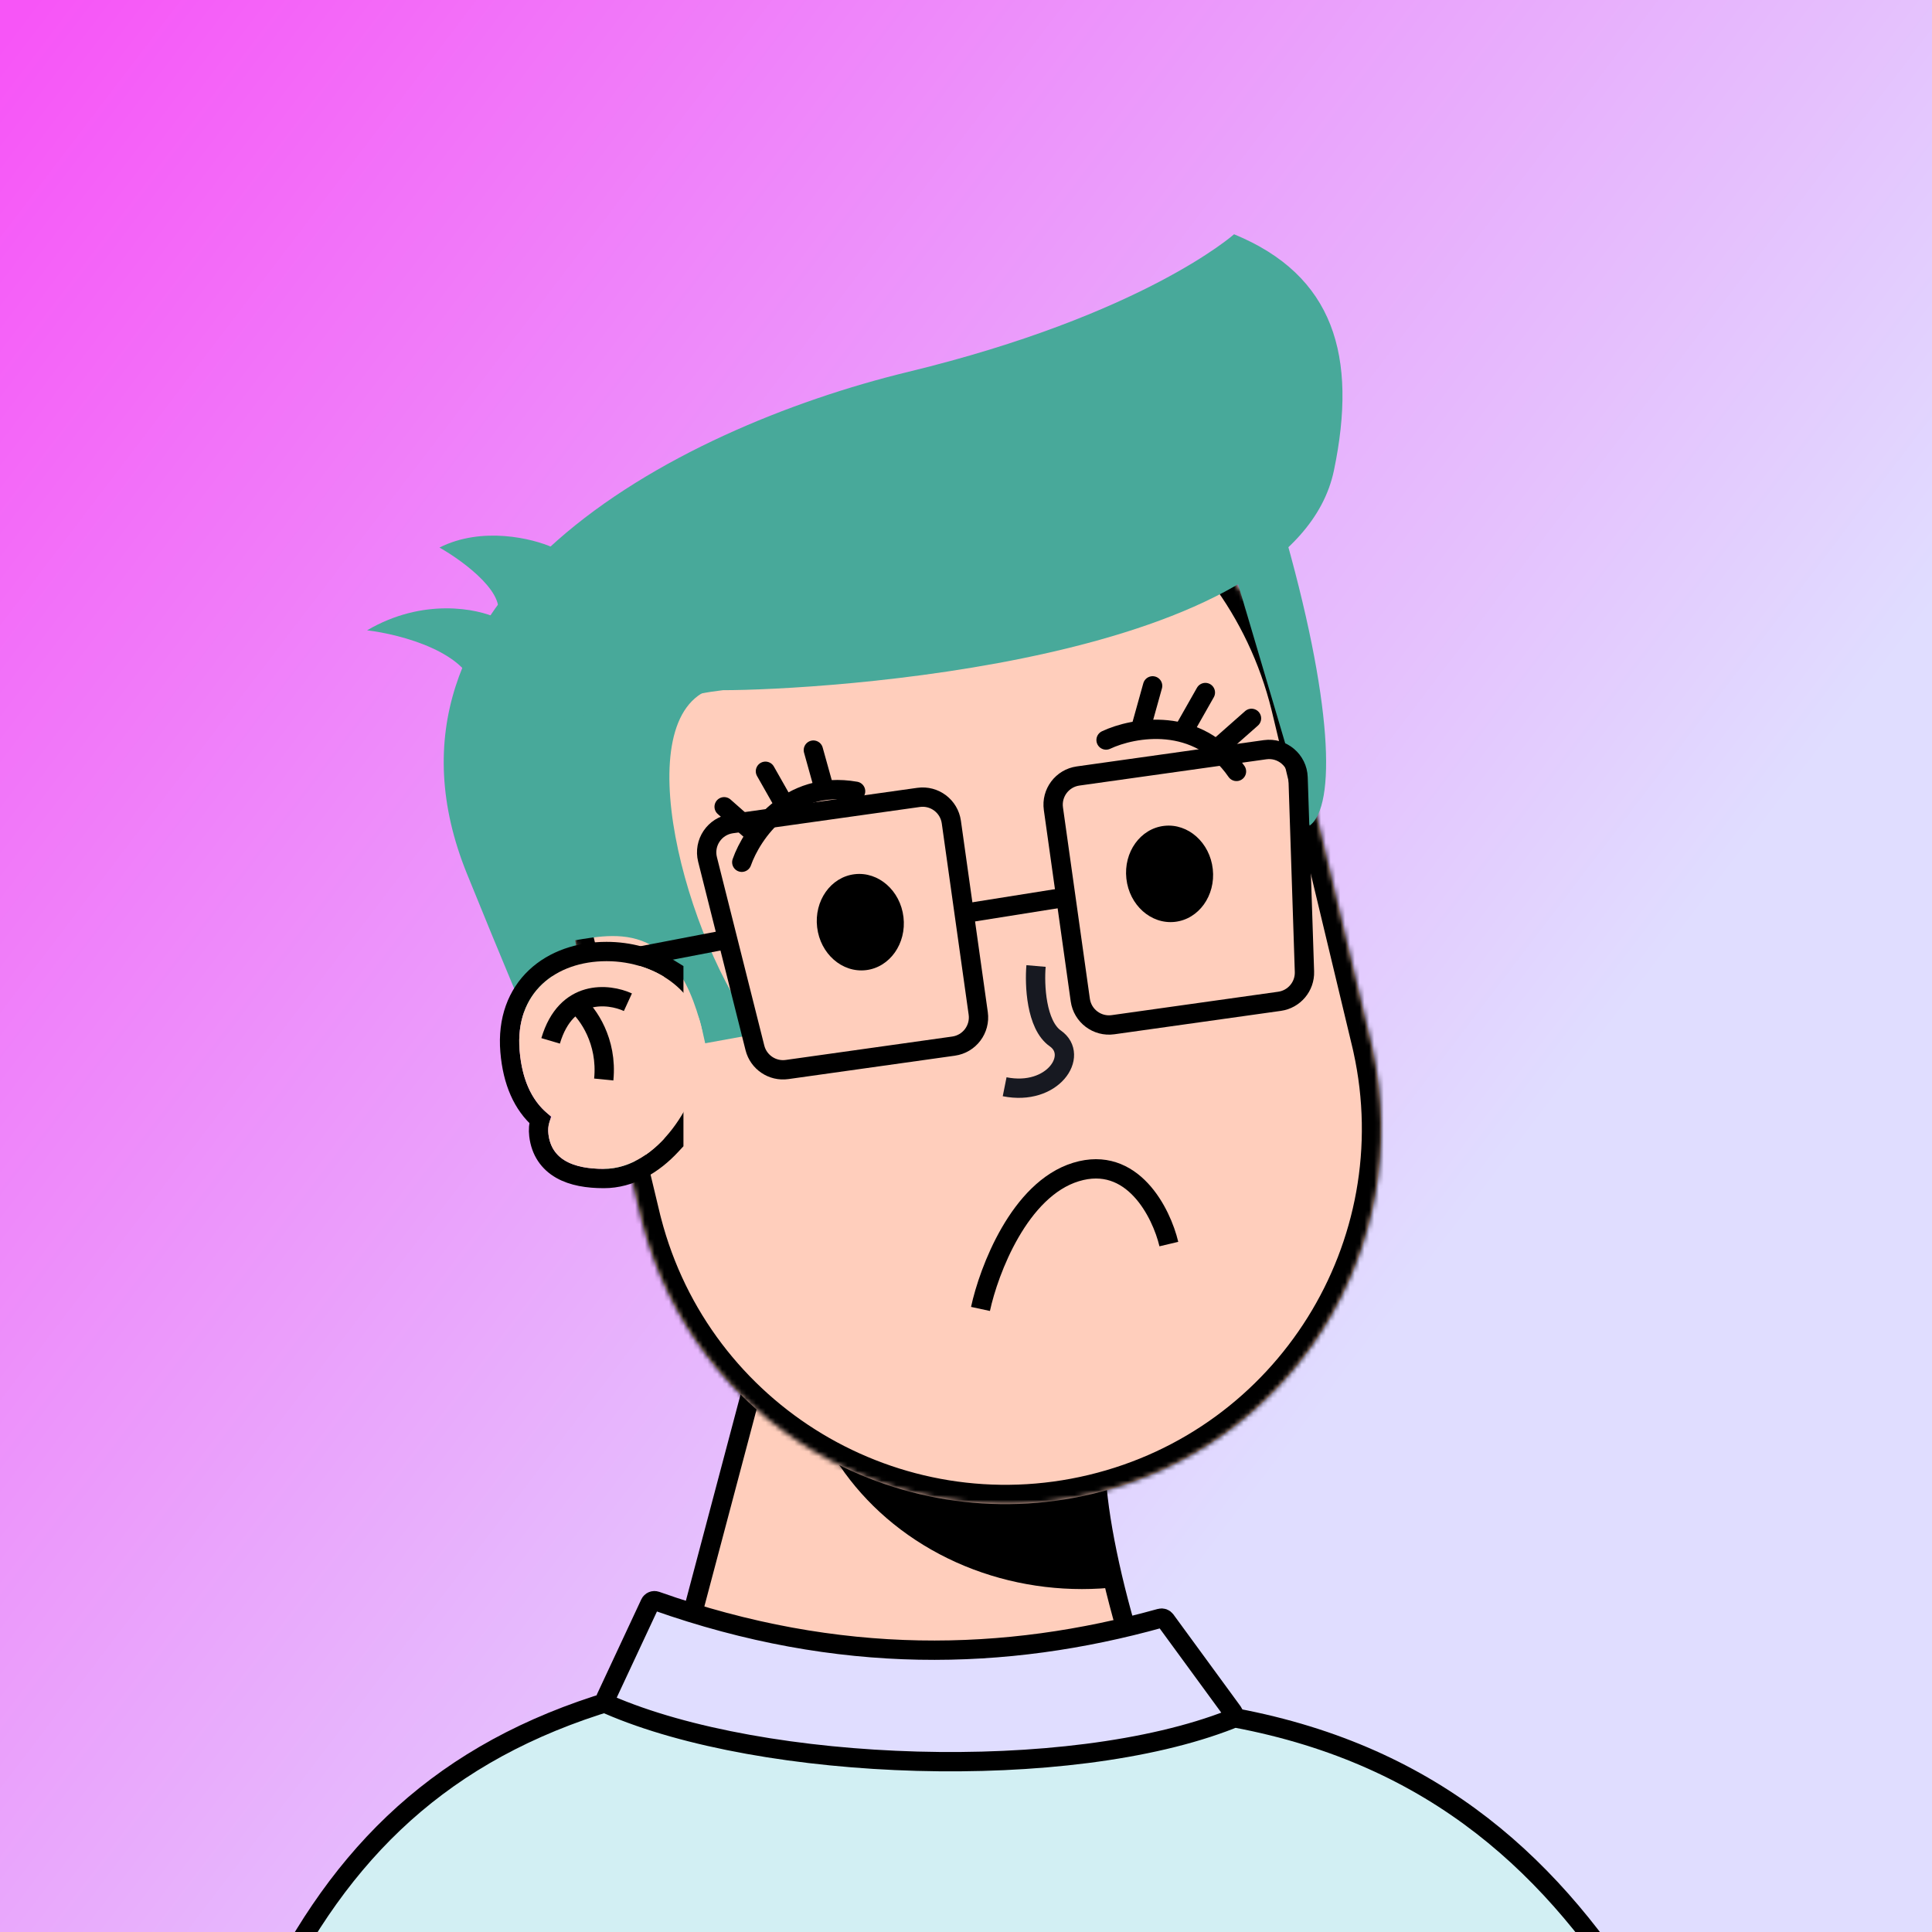 
    <svg
      width="280"
      height="280"
      viewBox="0 0 400 400"
      preserveAspectRatio="xMidYMax meet"
      fill="none"
      xmlns="http://www.w3.org/2000/svg"
    >
        
          <g id="vue-color-avatar-linerBg">
              
    <title>background</title>
    <defs>
        <linearGradient id="bgGradient" gradientTransform="rotate(38)">
          <stop offset="1%" stop-color="#f755f7" />
          <stop offset="99%" stop-color="#E0DDFF" />
        </linearGradient>
      </defs>
      <rect width="100%" height="100%" fill="url(#bgGradient)"/>

          </g>
      
      <g transform="translate(100, 65)">
        
          <g id="vue-color-avatar-base">
              
  <g clip-path="url(#clip0)">
    <title>face - base</title>
    <path
      d="M154 319.5C139.6 299.5 128.333 260.834 127 241.5L58.5 212L30 319.5H154Z"
      fill="#ffcebc"
      stroke="black"
      stroke-width="4"
    />
    <mask
      id="mask0"
      style="mask-type: alpha"
      maskUnits="userSpaceOnUse"
      x="30"
      y="212"
      width="124"
      height="118"
    >
      <path
        d="M154 329.5C139.6 309.5 128.333 260.834 127 241.5L58.5 212L30 329.5H154Z"
        fill="#ffcebc"
      />
    </mask>
    <g mask="url(#mask0)">
      <g style="mix-blend-mode: multiply">
        <ellipse
          cx="124"
          cy="210"
          rx="59"
          ry="54"
          fill="black"
        />
      </g>
    </g>
    <mask
      id="path-4-inside-1"
      fill="white"
    >
      <path
        fill-rule="evenodd"
        clip-rule="evenodd"
        d="M183.886 150.917C183.859 150.801 183.831 150.685 183.803 150.569C183.776 150.454 183.748 150.338 183.719 150.222L167.323 81.785C167.306 81.718 167.29 81.65 167.274 81.582C167.258 81.514 167.242 81.447 167.225 81.379L167.152 81.075L167.151 81.076C156.933 39.631 115.156 14.147 73.582 24.108C32.008 34.069 6.315 75.717 15.988 117.293L15.986 117.293L32.978 188.211L32.992 188.208C43.594 229.112 85.062 254.149 126.329 244.261C167.597 234.374 193.216 193.264 184.131 151.996L184.144 151.993L183.886 150.917Z"
      />
    </mask>
    <path
      fill-rule="evenodd"
      clip-rule="evenodd"
      d="M183.886 150.917C183.859 150.801 183.831 150.685 183.803 150.569C183.776 150.454 183.748 150.338 183.719 150.222L167.323 81.785C167.306 81.718 167.29 81.65 167.274 81.582C167.258 81.514 167.242 81.447 167.225 81.379L167.152 81.075L167.151 81.076C156.933 39.631 115.156 14.147 73.582 24.108C32.008 34.069 6.315 75.717 15.988 117.293L15.986 117.293L32.978 188.211L32.992 188.208C43.594 229.112 85.062 254.149 126.329 244.261C167.597 234.374 193.216 193.264 184.131 151.996L184.144 151.993L183.886 150.917Z"
      fill="#ffcebc"
    />
    <path
      d="M183.886 150.917L179.992 151.831L179.994 151.84L179.996 151.849L183.886 150.917ZM183.719 150.222L179.83 151.154L179.832 151.163L179.834 151.172L183.719 150.222ZM167.323 81.785L163.43 82.708L163.433 82.718L167.323 81.785ZM167.274 81.582L163.384 82.514L163.384 82.514L167.274 81.582ZM167.225 81.379L163.335 82.311L163.338 82.321L167.225 81.379ZM167.152 81.075L171.042 80.143L170.111 76.255L166.222 77.185L167.152 81.075ZM167.151 81.076L163.267 82.033L164.218 85.89L168.081 84.966L167.151 81.076ZM73.582 24.108L72.65 20.218L73.582 24.108ZM15.988 117.293L16.922 121.182L20.784 120.255L19.884 116.386L15.988 117.293ZM15.986 117.293L15.052 113.404L11.165 114.337L12.096 118.225L15.986 117.293ZM32.978 188.211L29.088 189.143L30.02 193.035L33.911 192.101L32.978 188.211ZM32.992 188.208L36.864 187.204L35.878 183.401L32.058 184.318L32.992 188.208ZM126.329 244.261L125.397 240.371H125.397L126.329 244.261ZM184.131 151.996L183.2 148.106L179.381 149.021L180.225 152.856L184.131 151.996ZM184.144 151.993L185.075 155.883L188.966 154.951L188.034 151.061L184.144 151.993ZM187.78 150.002C187.751 149.881 187.722 149.759 187.693 149.637L179.914 151.502C179.94 151.611 179.966 151.721 179.992 151.831L187.78 150.002ZM187.693 149.637C187.664 149.516 187.635 149.395 187.605 149.273L179.834 151.172C179.861 151.281 179.887 151.391 179.914 151.502L187.693 149.637ZM163.433 82.718L179.83 151.154L187.609 149.29L171.212 80.853L163.433 82.718ZM171.215 80.863C171.198 80.793 171.181 80.722 171.164 80.65L163.384 82.514C163.4 82.578 163.415 82.642 163.43 82.708L171.215 80.863ZM171.164 80.65C171.147 80.579 171.13 80.508 171.113 80.436L163.338 82.321C163.353 82.385 163.369 82.449 163.384 82.514L171.164 80.65ZM163.262 82.007L163.335 82.311L171.115 80.447L171.042 80.143L163.262 82.007ZM168.081 84.966L168.083 84.966L166.222 77.185L166.221 77.185L168.081 84.966ZM171.035 80.118C160.291 36.54 116.364 9.745 72.65 20.218L74.514 27.998C113.949 18.55 153.575 42.722 163.267 82.033L171.035 80.118ZM72.65 20.218C28.936 30.692 1.922 74.484 12.092 118.199L19.884 116.386C10.709 76.951 35.08 37.446 74.514 27.998L72.65 20.218ZM16.92 121.183L16.922 121.182L15.054 113.403L15.052 113.404L16.92 121.183ZM36.868 187.279L19.876 116.361L12.096 118.225L29.088 189.143L36.868 187.279ZM32.058 184.318L32.044 184.322L33.911 192.101L33.925 192.097L32.058 184.318ZM29.119 189.211C40.269 232.223 83.869 258.548 127.261 248.151L125.397 240.371C86.254 249.75 46.92 226.002 36.864 187.204L29.119 189.211ZM127.261 248.151C170.653 237.755 197.591 194.53 188.038 151.136L180.225 152.856C188.842 191.999 164.541 230.993 125.397 240.371L127.261 248.151ZM183.212 148.103L183.2 148.106L185.063 155.886L185.075 155.883L183.212 148.103ZM179.996 151.849L180.254 152.925L188.034 151.061L187.776 149.985L179.996 151.849Z"
      fill="black"
      mask="url(#path-4-inside-1)"
    />
  </g>
  <defs>
    <clipPath id="clip0">
      <rect
        width="200"
        height="320"
        fill="white"
      />
    </clipPath>
  </defs>

          </g>
      
          <g id="vue-color-avatar-round">
              
  <g transform="translate(62, 97)">
    <title>eyes - round</title>
    <ellipse
      cx="16.117"
      cy="28.927"
      rx="9"
      ry="10"
      transform="rotate(-6.776 16.117 28.927)"
      fill="black"
    />
    <ellipse
      cx="80.149"
      cy="18.923"
      rx="9"
      ry="10"
      transform="rotate(-6.276 80.149 18.923)"
      fill="black"
    />
  </g>

          </g>
      
          <g id="vue-color-avatar-curve">
              
  <g transform="translate(98, 128)">
    <title>nose - curve</title>
    <path
      d="M16.5 7C16.167 10.833 16.5 19.2 20.5 22C25.5 25.5 20 34 10 32"
      stroke="#171921"
      stroke-width="4"
    />
  </g>

          </g>
      
          <g id="vue-color-avatar-eyelashesup">
              
  <g transform="translate(30, 75)">
    <title>eyebrows - eyelashesup</title>
    <path
      d="M99 13.214C104.667 10.548 118 8.114 126 19.714"
      stroke="black"
      stroke-width="4"
      stroke-linecap="round"
    />
    <path
      d="M23.579 38.521C25.65 32.61 33.261 21.396 47.142 23.822"
      stroke="black"
      stroke-width="4"
      stroke-linecap="round"
    />
    <path
      d="M26.074 32.458L19.926 27.031"
      stroke="black"
      stroke-width="4"
      stroke-linecap="round"
    />
    <path
      d="M122.961 14.157L129.109 8.73"
      stroke="black"
      stroke-width="4"
      stroke-linecap="round"
    />
    <path
      d="M32.523 26.814L28.477 19.682"
      stroke="black"
      stroke-width="4"
      stroke-linecap="round"
    />
    <path
      d="M115.512 10.514L119.559 3.381"
      stroke="black"
      stroke-width="4"
      stroke-linecap="round"
    />
    <path
      d="M40.599 23.201L38.398 15.301"
      stroke="black"
      stroke-width="4"
      stroke-linecap="round"
    />
    <path
      d="M106.436 9.9L108.637 2"
      stroke="black"
      stroke-width="4"
      stroke-linecap="round"
    />
  </g>

          </g>
      
          <g id="vue-color-avatar-fonze">
              
  <g transform="translate(-34, -19)">
    <title>tops - fonze</title>
    <path
      d="M210.177 51.397C201.855 91.294 103.499 96.896 83.677 96.896C31.655 102.823 56.625 165.262 66.177 196.396C58.677 197.396 59.677 206.396 30.677 134.896C7.477 77.696 73.183 42.834 121.999 31C170.815 19.165 189.499 2.502 189.499 2.502C210.177 11 215.116 27.718 210.177 51.397Z"
      fill="#48A99A"
    />
    <path
      d="M205.134 124.947L189.316 71.507L199.354 62.364C210.109 99.452 210.601 120.988 205.134 124.947Z"
      fill="#48A99A"
    />
    <path
      d="M80 170C74.4 142.8 60.333 147.667 51 149L41 105L81.584 96.506C82.336 96.266 83.141 96.096 84 96L81.584 96.506C63.433 102.299 75.957 148.796 91 168L80 170Z"
      fill="#48A99A"
    />
    <path
      d="M24.989 67.363C33.834 62.909 44.281 65.487 48.398 67.333L36.627 82.213C39.663 77.357 30.133 70.29 24.989 67.363Z"
      fill="#48A99A"
    />
    <path
      d="M10 84.5C21.6 77.7 32.833 80 37 82L32.5 97.5C31.3 89.1 17 85.333 10 84.5Z"
      fill="#48A99A"
    />
  </g>


          </g>
      
          <g id="vue-color-avatar-square">
              
  <g transform="translate(14, 87)">
    <title>glasses - square</title>
    <path
      d="M36.5 42.5L2 49.125"
      stroke="black"
      stroke-width="4"
      stroke-linecap="round"
    />
    <path
      d="M32.488 25.939C31.618 22.48 33.94 19.031 37.472 18.535L76.188 13.093C79.47 12.632 82.504 14.918 82.965 18.2L88.532 57.81C88.993 61.092 86.707 64.126 83.425 64.587L48.953 69.432C45.916 69.859 43.047 67.927 42.299 64.954L32.488 25.939Z"
      stroke="black"
      stroke-width="4"
    />
    <path
      d="M154.751 8.964C154.634 5.399 151.451 2.723 147.919 3.22L109.203 8.661C105.921 9.122 103.635 12.156 104.096 15.438L109.663 55.048C110.124 58.33 113.158 60.616 116.44 60.155L150.912 55.31C153.949 54.883 156.175 52.236 156.074 49.171L154.751 8.964Z"
      stroke="black"
      stroke-width="4"
    />
    <path
      d="M85.5 37.125L107.5 33.625"
      stroke="black"
      stroke-width="4"
    />
  </g>

          </g>
      
          <g id="vue-color-avatar-sad">
              
  <g transform="translate(90, 160)">
    <title>mouth - sad</title>
    <path
      d="M13 46C14.715 38.043 21.071 21.233 32.771 17.652C44.471 14.071 50.465 26.107 52 32.572"
      stroke="black"
      stroke-width="4"
    />
  </g>

          </g>
      
          <g id="vue-color-avatar-detached">
              
  <g transform="translate(2.5, 129)">
    <title>ear - detached</title>
    <path
      d="M36.466 43.111L37 42.536V41.751V8.249V7.13L36.046 6.545C32.312 4.254 27.772 3 23.08 3C17.44 3 12.159 4.747 8.398 8.295C4.594 11.882 2.542 17.127 3.087 23.666C3.618 30.038 5.757 34.727 9.305 37.843C9.013 38.843 8.927 39.92 9.062 41.053C9.452 44.322 11.104 46.677 13.657 48.128C16.091 49.511 19.206 50 22.524 50C28.003 50 32.808 47.053 36.466 43.111Z"
      stroke="black"
      stroke-width="4"
    />
    <path
      fill-rule="evenodd"
      clip-rule="evenodd"
      d="M42.972 23.984C43.043 23.332 43.08 22.67 43.08 22C43.08 11.783 33.573 5 23.08 5C12.587 5 4.08 11.5 5.08 23.5C5.636 30.177 8.026 34.572 11.731 37.217C11.142 38.241 10.885 39.444 11.048 40.817C11.677 46.098 16.186 48 22.524 48C33.629 48 42.416 33.953 42.972 23.984Z"
      fill="#ffcebc"
    />
    <path
      d="M27.5 13.5C23.5 11.667 14.7 10.7 11.5 21.5"
      stroke="#000"
      stroke-width="4"
    />
    <path
      d="M17 14C19.167 15.833 23.3 21.5 22.5 29.5"
      stroke="#000"
      stroke-width="4"
    />
  </g>

          </g>
      
          <g id="vue-color-avatar-none">
              
  <g transform="translate(34, 101)">
    <title>beard - none</title>
  </g>

          </g>
      
          <g id="vue-color-avatar-none">
              
  <g transform="translate(34, 101)">
    <title>beard - none</title>
  </g>

          </g>
      
          <g id="vue-color-avatar-crew">
              
  <g transform="translate(-43.5, 250)">
    <title>clothes - crew</title>
    <path
      d="M182.552 38.449L182.692 38.481L182.836 38.493C228.961 42.297 256.62 62.785 276.694 91H3.375C19.674 61.658 42.858 42.982 80.445 34.412C96.458 30.761 115.113 28.939 137 28.939C146.456 28.939 153.814 30.382 160.796 32.285C163.383 32.99 165.983 33.781 168.643 34.589C173.045 35.926 177.611 37.314 182.552 38.449Z"
      fill="#D2EFF3"
      stroke="black"
      stroke-width="4"
    />
    <path
      d="M68.93 36.581L78.084 16.984C78.302 16.516 78.846 16.293 79.333 16.465C117.259 29.89 151.762 28.945 183.736 20.044C184.139 19.932 184.569 20.081 184.815 20.418L198.747 39.47C199.13 39.994 198.935 40.732 198.331 40.97C164.724 54.166 101.663 51.923 69.415 37.904C68.904 37.681 68.695 37.086 68.93 36.581Z"
      fill="#E0DDFF"
      stroke="black"
      stroke-width="4"
    />
  </g>


          </g>
      
      </g>
    </svg>
  